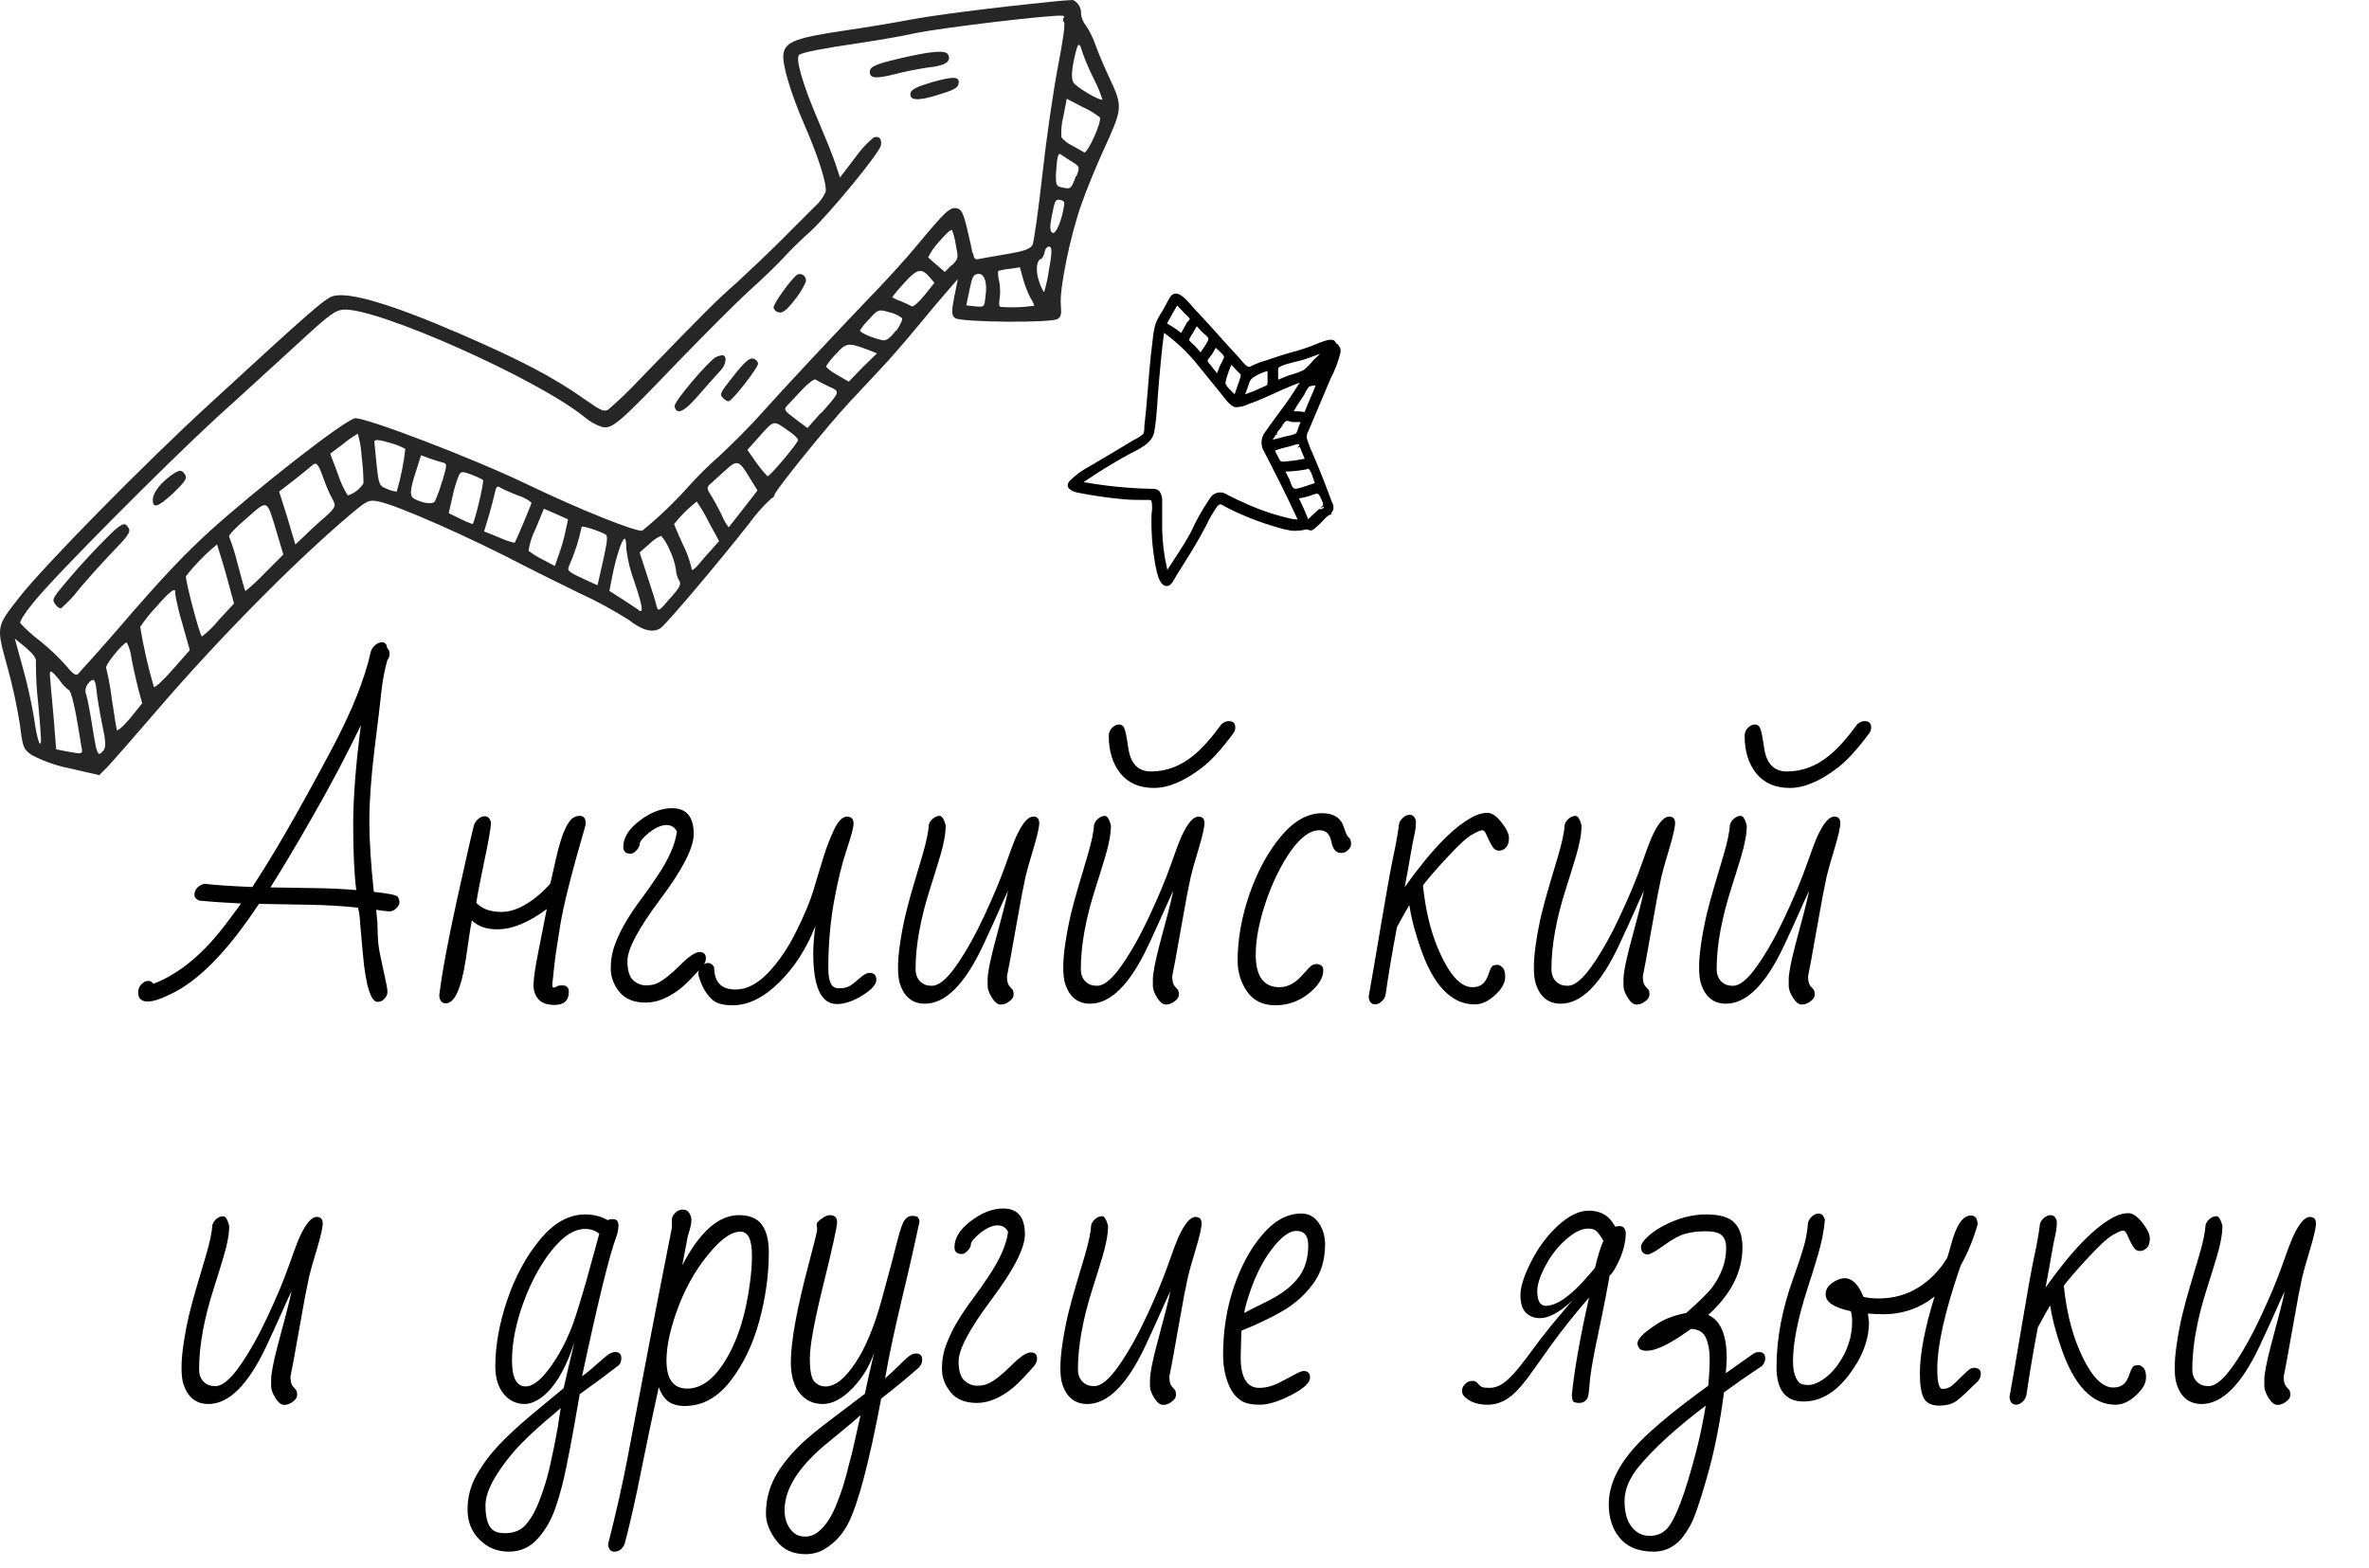 <?xml version="1.0" encoding="UTF-8"?> <svg xmlns="http://www.w3.org/2000/svg" width="355" height="235" viewBox="0 0 355 235" fill="none"><g clip-path="url(#clip0_15_580)"><path d="M200.253 51.474C200.113 51.344 200.093 51.134 199.903 51.024C199.263 50.634 197.623 51.434 197.023 51.664C195.862 52.125 194.673 52.513 193.463 52.824C192.193 53.154 190.963 53.624 189.713 54.024C188.979 54.231 188.263 54.498 187.573 54.824C187.203 55.014 187.303 55.034 186.993 54.924C186.513 54.744 185.993 53.924 185.593 53.524C184.673 52.537 183.763 51.537 182.863 50.524C181.593 49.084 180.293 47.674 178.983 46.284C178.123 45.374 176.333 42.794 175.253 44.664C174.893 45.304 174.553 45.964 174.193 46.604C173.767 47.23 173.412 47.901 173.133 48.604C172.938 49.372 172.804 50.155 172.733 50.944C172.373 53.674 172.153 56.434 171.933 59.184C171.803 60.714 171.683 62.244 171.493 63.774C171.493 64.114 171.493 64.774 171.323 65.024C170.912 65.393 170.446 65.697 169.943 65.924C167.723 67.284 165.453 68.584 163.223 69.924C162.18 70.468 161.223 71.162 160.383 71.984C159.383 73.044 160.553 73.644 161.483 73.834C163.767 74.287 166.074 74.621 168.393 74.834C169.513 74.934 170.643 74.924 171.773 74.934C172.123 74.934 172.433 74.854 172.563 75.114C172.673 75.736 172.673 76.372 172.563 76.994C172.477 79.621 172.678 82.25 173.163 84.834C173.353 85.674 173.683 87.834 174.843 87.834C175.603 87.834 176.003 86.684 176.373 86.114C177.893 83.734 179.373 81.384 180.693 78.864C181.161 77.864 181.709 76.904 182.333 75.994C182.833 75.324 182.993 75.604 183.693 75.994C186.17 77.265 188.766 78.29 191.443 79.054C192.128 79.262 192.826 79.426 193.533 79.544C194.203 79.593 194.877 79.542 195.533 79.394C195.663 79.394 195.683 79.334 195.813 79.344C196.093 79.344 196.223 79.584 196.563 79.484C196.903 79.384 197.453 78.784 197.813 78.484C198.173 78.184 199.163 76.784 199.723 77.174C199.223 76.974 199.663 76.754 199.773 76.434C199.827 76.239 199.84 76.036 199.81 75.836C199.781 75.636 199.71 75.445 199.603 75.274C199.233 74.274 198.893 73.364 198.523 72.414C197.963 70.954 197.363 69.504 196.743 68.064C196.433 67.416 196.169 66.748 195.953 66.064C195.854 65.839 195.811 65.593 195.827 65.348C195.842 65.103 195.916 64.865 196.043 64.654C197.163 61.994 198.303 59.344 199.433 56.654C200.072 55.446 200.556 54.163 200.873 52.834C200.913 52.659 200.91 52.476 200.865 52.302C200.82 52.128 200.733 51.968 200.613 51.834C200.523 51.574 200.353 51.544 200.253 51.474ZM186.913 58.254C187.143 57.614 187.203 57.014 187.743 56.604C188.416 56.152 189.16 55.814 189.943 55.604C189.943 56.164 189.943 56.724 189.943 57.284C189.943 57.844 189.843 57.734 189.353 57.964C188.447 58.393 187.519 58.774 186.573 59.104C186.703 58.814 186.803 58.524 186.913 58.234V58.254ZM184.533 54.684C184.853 55.014 185.153 55.354 185.483 55.684C186.003 56.184 186.023 56.124 185.773 56.884C185.523 57.644 185.263 58.354 185.013 59.084C184.693 58.744 183.523 57.774 183.643 57.314C183.842 56.401 184.14 55.512 184.533 54.664V54.684ZM183.423 53.474C183.423 53.784 182.883 54.614 182.763 54.934C182.643 55.254 182.503 55.584 182.383 55.934C181.983 55.444 181.563 54.934 181.183 54.454C181.083 54.304 180.953 54.204 180.963 54.054C180.973 53.904 181.513 53.264 181.653 53.054C181.843 52.744 182.013 52.434 182.193 52.124C182.493 52.474 183.383 53.114 183.423 53.474ZM179.333 48.884L180.083 49.704C180.323 49.964 181.083 50.464 181.083 50.814C181.083 51.164 180.213 52.364 179.903 52.814C179.613 52.474 179.323 52.124 179.023 51.814C178.853 51.624 178.213 51.144 178.203 50.934C178.193 50.724 178.763 49.934 178.923 49.614C179.083 49.294 179.203 49.164 179.333 48.924V48.884ZM175.083 48.094L176.393 45.784C176.803 46.194 177.203 46.614 177.603 47.044C177.753 47.204 178.313 47.664 178.293 47.854C178.179 48.008 178.048 48.149 177.903 48.274C177.778 48.474 177.664 48.681 177.563 48.894C177.373 49.244 177.183 49.594 177.003 49.894C176.331 49.375 175.626 48.901 174.893 48.474C174.936 48.35 175 48.235 175.083 48.134V48.094ZM193.753 77.804C191.366 77.294 189.04 76.534 186.813 75.534C185.813 75.104 184.813 74.614 183.873 74.134C183.67 73.987 183.439 73.884 183.194 73.834C182.949 73.783 182.696 73.785 182.452 73.84C182.207 73.895 181.978 74.001 181.778 74.152C181.578 74.303 181.413 74.494 181.293 74.714C180.184 76.336 179.22 78.053 178.413 79.844C177.363 81.774 176.113 83.564 174.933 85.414C174.458 83.417 174.197 81.376 174.153 79.324C174.153 77.894 174.153 76.464 174.153 75.044C174.177 74.526 174.026 74.015 173.723 73.594C173.313 73.194 172.623 73.264 172.103 73.254C168.839 73.161 165.587 72.826 162.373 72.254C164.543 70.794 166.793 69.384 169.083 68.134C170.553 67.344 172.633 66.544 172.963 64.744C173.393 62.384 173.423 59.904 173.643 57.514C173.863 55.124 174.083 52.424 174.443 49.894C176.343 51.272 178.048 52.9 179.513 54.734C180.643 56.124 181.763 57.534 182.913 58.914C183.423 59.524 184.303 60.914 185.163 61.034C185.859 61.023 186.543 60.852 187.163 60.534C187.963 60.254 188.743 59.954 189.513 59.604C191.253 58.814 192.983 58.014 194.773 57.344C193.823 58.824 192.853 60.344 191.773 61.724C191.043 62.724 190.293 63.724 189.603 64.724C189.266 65.145 189.071 65.661 189.044 66.2C189.017 66.738 189.16 67.271 189.453 67.724C191.163 71.064 192.903 74.434 194.453 77.864L193.753 77.804ZM194.753 66.934C195.003 67.544 195.253 68.164 195.513 68.764C194.521 68.955 193.519 69.095 192.513 69.184C191.913 69.184 191.883 69.184 191.623 68.664C191.443 68.284 191.253 67.904 191.053 67.534C191.846 67.249 192.658 67.019 193.483 66.844C193.831 66.707 194.193 66.609 194.563 66.554C194.963 66.774 194.403 66.974 194.403 67.084C194.493 67.074 194.613 67.034 194.713 66.974L194.753 66.934ZM194.623 63.934C194.493 64.254 194.403 64.814 194.153 65.004C193.79 65.162 193.406 65.266 193.013 65.314C192.243 65.504 191.483 65.714 190.713 65.914L191.233 65.104C191.335 65.166 191.432 65.236 191.523 65.314C191.043 64.964 191.613 64.564 191.873 64.204C192.133 63.844 192.493 63.124 192.793 63.084C193.093 63.044 193.443 63.254 193.703 63.254H194.903C194.773 63.534 194.683 63.764 194.583 63.994L194.623 63.934ZM197.713 74.204C197.843 74.564 198.313 75.294 198.263 75.654C198.263 75.834 197.953 76.044 197.803 76.174L198.373 75.924C198.493 76.184 198.003 76.264 197.793 76.364L197.733 76.234C197.153 76.744 196.593 77.284 196.033 77.814C195.62 76.754 195.16 75.714 194.653 74.694C195.227 74.609 195.792 74.475 196.343 74.294C196.673 74.234 197.543 73.664 197.673 74.264L197.713 74.204ZM195.893 70.274C196.383 70.044 196.833 71.924 197.023 72.404L195.693 72.844C195.323 72.954 194.233 73.384 193.893 73.204C193.553 73.024 193.363 72.144 193.233 71.884L192.633 70.684C193.714 70.654 194.791 70.537 195.853 70.334L195.893 70.274ZM195.513 61.764C194.972 61.667 194.422 61.63 193.873 61.654C194.195 61.045 194.555 60.457 194.953 59.894L195.443 59.174C195.626 58.747 195.861 58.344 196.143 57.974C196.451 57.817 196.8 57.758 197.143 57.804C196.593 59.204 195.983 60.474 195.473 61.824L195.513 61.764ZM196.803 54.004C196.369 54.534 195.887 55.023 195.363 55.464C194.666 55.792 193.939 56.053 193.193 56.244C192.633 56.454 192.083 56.674 191.533 56.914C191.533 56.364 191.533 55.814 191.533 55.274C191.533 54.734 194.373 54.184 194.973 54.014C195.973 53.734 196.883 53.354 197.833 53.014L196.803 54.004Z" fill="black"></path><path d="M165.39 22.44C168.19 16.33 168.26 16 166.39 11.97C165.51 10.15 164.54 7.8 164.17 6.77C163.817 5.738 163.337 4.753 162.74 3.84C162.319 3.347 162.06 2.736 162 2.09C162.029 1.661 161.93 1.232 161.714 0.86C161.499 0.488 161.177 0.188 160.79 0C160.52 0 158.92 0.1 157.19 0.3C148.32 1.19 139.83 2.3 136.28 2.97C134.08 3.39 129.86 4.1 126.89 4.53C119.37 5.64 117.75 6.21 117.41 7.99C117.13 9.4 118.41 13.81 120.55 18.72C122.69 23.63 123.96 27.72 123.72 28.77C123.333 29.624 122.767 30.385 122.06 31C121.21 31.83 118.96 34.09 117.06 36C115.16 37.91 112.13 40.77 110.4 42.36C107.4 45 105.88 46.5 95.91 56.8C94.397 58.421 92.798 59.96 91.12 61.41C90.48 61.74 90.06 61.54 87.75 59.94C83.12 56.65 78.34 54.11 69.01 50.06C58.72 45.6 52.28 43.69 49.91 44.38C48.73 44.73 46.78 46.38 31.18 60.75C21.53 69.61 6.57 84.82 2.83 89.6C-0.6 94 -0.58 93.86 1.12 100C1.91 102.866 2.538 105.774 3 108.71C3.42 112.07 3.5 112.27 4.78 113.18C6.59 114.114 8.522 114.787 10.52 115.18L14.87 116.18L16.05 115C16.68 114.35 20.05 110.51 23.57 106.42C32.73 95.73 44.57 83.76 52.7 76.95C55.08 74.95 55.3 74.88 56.78 75.17C59.63 75.76 70.65 80.63 78.78 84.91C80.15 85.6 83.78 87.42 86.85 88.91C89.395 90.074 91.857 91.411 94.22 92.91C96.33 94.55 97.87 94.91 99.03 94.11C99.97 93.41 107.72 84.26 112.38 78.31C113.339 76.969 114.442 75.739 115.67 74.64C115.82 74.64 116.01 74.44 116.07 74.15C116.21 73.44 124.07 63.73 127.32 60.25C128.59 58.88 130.72 56.6 132 55.25C133.28 53.9 135.78 51.02 137.5 48.93C139.22 46.84 141.31 44.36 142.1 43.47L143.53 41.83L143 44.49C142.57 46.71 142.58 47.25 143.12 47.67C143.88 48.31 157.55 48.43 158.48 47.81C159.01 47.45 159.08 47.12 158.97 45.71C158.73 43.39 160.38 35.29 162.07 30.57C162.79 28.48 164.31 24.81 165.39 22.44ZM161.3 7.44C161.63 6.35 161.8 6.44 162.24 7.97C162.75 9.346 163.338 10.691 164 12C164.484 12.94 164.885 13.921 165.2 14.93C164.81 15.16 161.15 12.99 160.82 12.31C160.49 11.63 160.59 10.12 161.3 7.45V7.44ZM5.1 107.62C4.673 105.071 4.109 102.548 3.41 100.06L2.22 95.71L3.88 97.07C5.03 98.07 5.49 98.69 5.38 99.25C5.371 101.305 5.485 103.359 5.72 105.4C6 108.34 6.18 110.95 6.14 111.17C6 112.1 5.53 110.71 5.1 107.62ZM10.42 112.7L8.42 112.31L8 107.1C7.74 104.28 7.49 101.62 7.48 101.23C7.4 100.29 7.75 100.47 8.98 102.02C9.345 102.568 9.801 103.048 10.33 103.44C10.66 103.5 11.33 106.44 11.84 109.7C12.02 110.77 12.2 112 12.28 112.36C12.36 113 12.16 113 10.42 112.7ZM15.42 112.56C14.66 113.49 14.5 113.11 13.85 108.95C13.54 106.95 13.14 104.88 12.96 104.23C12.829 103.945 12.781 103.628 12.822 103.317C12.863 103.006 12.99 102.712 13.19 102.47C14 101.47 14.32 101.77 14.47 103.56C14.56 104.5 14.94 106.73 15.31 108.56C15.89 111.26 15.9 112 15.45 112.56H15.42ZM19.49 107.66C18.44 108.91 17.56 109.66 17.49 109.39C17.42 109.12 17.11 107.01 16.75 104.71C16.564 103.164 16.284 101.631 15.91 100.12C15.69 99.69 18.51 96.24 19 96.3C19.375 97.027 19.612 97.817 19.7 98.63C19.92 99.9 20.4 101.96 20.7 103.18L21.31 105.41L19.49 107.66ZM25.87 100.36C24.44 102 23.18 103.14 23.06 102.96C22.19 100.006 21.505 97 21.01 93.96C21.715 92.909 22.508 91.918 23.38 91C25.47 88.56 26.45 87.86 26.24 88.94C26.498 90.441 26.852 91.924 27.3 93.38L28.44 97.44L25.87 100.36ZM32.78 92.93C32.042 93.851 31.196 94.681 30.26 95.4C29.96 95.34 27.74 86.98 27.87 86.35C29.247 84.606 30.806 83.014 32.52 81.6C32.52 81.6 33.17 83.6 33.86 86.02L35.07 90.45L32.78 92.93ZM39.69 85.88C38.777 86.842 37.805 87.748 36.78 88.59C36.71 88.59 36.21 86.78 35.63 84.59C35.289 83.173 34.855 81.78 34.33 80.42C34.2 80.27 35.33 79.04 36.94 77.69C40.18 74.86 39.94 74.69 41.46 79.76L42.46 83.11L39.69 85.88ZM48.39 77.76C47.7 78.36 46.48 79.47 45.72 80.24L44.26 81.61L43.07 77.61L41.83 73.68L44 72C45.18 71.08 46.36 70.12 46.64 69.86C47.4 69.16 47.64 69.41 48.38 71.43C48.741 72.507 49.179 73.556 49.69 74.57C50.44 75.89 50.38 76 48.42 77.76H48.39ZM52.11 74.25C51.487 73.261 50.996 72.196 50.65 71.08L49.48 68L51.48 66.5C52.147 65.941 52.859 65.439 53.61 65C53.945 66.139 54.143 67.314 54.2 68.5C54.372 69.806 54.462 71.122 54.47 72.44C53.933 73.301 53.107 73.943 52.14 74.25H52.11ZM59.42 73.68C58.929 73.622 58.449 73.487 58 73.28C56.82 72.82 56.77 72.66 56.45 69.79C56.27 68.1 56.12 66.53 56.1 66.22C56.08 65.91 56.46 65.79 58.35 66.35C59.181 66.562 59.984 66.874 60.74 67.28C60.496 69.447 60.064 71.588 59.45 73.68H59.42ZM66.28 72.05C65.985 73.093 65.621 74.115 65.19 75.11C64.89 75.63 63.5 75.47 62.19 74.82C61.32 74.38 61.35 73.62 62.49 70.15L63.09 68.23L64.38 68.71C65.036 68.951 65.703 69.158 66.38 69.33C67 69.45 67 69.68 66.31 72.05H66.28ZM70.79 78.54C70.175 78.329 69.576 78.072 69 77.77L67.24 76.92L67.77 74.6C67.988 73.509 68.299 72.438 68.7 71.4C69.04 70.62 69.2 70.61 70.6 71.11C71.208 71.339 71.799 71.61 72.37 71.92C72.61 72.12 71.14 78.26 70.82 78.54H70.79ZM77.09 81.35C76.295 81.172 75.524 80.904 74.79 80.55L72.54 79.65L73.27 77.26C73.64 75.94 74.06 74.37 74.18 73.78C74.32 73.03 74.52 72.78 74.86 73.02C75.2 73.26 76.31 73.73 77.52 74.23C78.301 74.445 79.027 74.823 79.65 75.34C79.62 75.64 77.26 81.22 77.12 81.35H77.09ZM84.74 79.64C84.481 80.827 84.147 81.996 83.74 83.14L83.14 84.83L81.26 83.83C80.531 83.475 79.841 83.046 79.2 82.55C79.374 81.399 79.736 80.284 80.27 79.25L81.5 76.25L83.31 77.03L85.12 77.84L84.74 79.64ZM90.38 84L89.54 87.72L88.54 87.27C85.05 85.67 84.94 85.61 85.29 84.79C86.112 82.93 86.739 80.99 87.16 79C87.03 78.7 89.28 79.37 90.69 80.07C91.11 80.26 91.05 81 90.38 84ZM95.7 91.42C95.47 91.23 94.37 90.55 93.32 89.84L91.32 88.57L91.76 86.31C92.3 83.53 93.24 80.67 93.61 80.75C93.76 80.75 93.87 81.41 93.84 82.17C94.038 83.881 94.448 85.56 95.06 87.17C96.29 90.85 96.48 92 95.7 91.46V91.42ZM100.39 89.68C98.74 91.68 98.62 91.68 98.39 90.84C98.3 90.32 97.65 88.31 97 86.34L95.85 82.8L97.33 81.51C97.829 81.004 98.419 80.596 99.07 80.31C99.586 80.903 99.999 81.579 100.29 82.31C100.784 83.278 101.121 84.317 101.29 85.39C101.321 85.968 101.489 86.53 101.78 87.03C102.11 87.59 101.91 88 100.39 89.72V89.68ZM105.64 83.47C104.17 85.3 103.58 85.76 103.64 85.19C103.345 83.928 102.898 82.705 102.31 81.55C101.58 79.98 101 78.55 101.01 78.55C102.006 77.297 103.144 76.163 104.4 75.17C105.064 76.125 105.655 77.127 106.17 78.17L107.76 81.1L105.64 83.47ZM111.39 76.24C110.22 77.74 109.24 79.01 109.19 79.04C108.747 78.443 108.384 77.791 108.11 77.1C107.56 75.99 106.82 74.65 106.46 74.1C105.9 73.22 105.91 72.99 106.46 72.52L108.67 70.52C110.5 68.84 110.75 68.93 112.43 71.76L113.51 73.51L111.39 76.24ZM115 71.37C114.407 70.743 113.859 70.075 113.36 69.37L112 67.43L113.52 65.73C116.09 62.84 115.77 62.89 118.37 64.73C119.09 65.22 119.63 65.79 119.59 65.97C119.49 66.5 115.28 71.53 115 71.37ZM123 61.89L121 64.15L119.19 62.8C117.48 61.5 117.39 61.37 118.02 60.72C118.36 60.37 119.37 59.29 120.25 58.35C121.13 57.41 122.03 56.73 122.25 56.9C122.47 57.07 123.33 57.5 124.14 57.9C125.93 58.71 126 58.6 123.08 61.89H123ZM129.26 55.06L127.19 57.2L125.45 56.2C124.52 55.67 123.75 55.06 123.79 54.88C124.235 54.203 124.747 53.573 125.32 53C126.83 51.34 127.18 51.33 130.05 52.42L131.41 52.96L129.26 55.06ZM134.21 49.6C133.38 50.67 132.8 51.1 132.28 51C130.83 50.72 128.81 49.82 128.87 49.53C129.263 48.895 129.737 48.313 130.28 47.8C131.57 46.36 131.65 46.33 133.28 46.8C133.958 46.949 134.596 47.242 135.15 47.66C135.32 47.84 134.92 48.72 134.29 49.6H134.21ZM138.51 44.28C137.69 45.28 136.86 46.04 136.62 45.91C136.083 45.616 135.529 45.355 134.96 45.13C134.513 44.988 134.087 44.79 133.69 44.54C134.249 43.799 134.85 43.091 135.49 42.42C137.41 40.26 138.09 40.12 139.31 41.55L140.03 42.39L138.51 44.28ZM142.58 39.76L141.58 40.76L140.43 39.76C139.77 39.21 139.18 38.67 139.08 38.57C139.505 37.734 140.044 36.96 140.68 36.27C141.68 35.11 142.53 34.27 142.68 34.5C142.944 35.236 143.131 35.996 143.24 36.77C143.64 38.69 143.64 38.72 142.66 39.76H142.58ZM145.71 37.91C145.64 37.32 145.24 35.62 144.88 34.09C144.34 31.91 144.07 31.36 143.36 31.22C142.36 31.02 141.66 31.66 137.54 36.63C135.82 38.72 132.35 42.54 129.8 45.13C125.22 49.92 118 57.6 113.27 62.87C111.81 64.47 109.27 66.98 107.69 68.44C106.086 69.846 104.57 71.349 103.15 72.94C101.027 75.312 98.724 77.515 96.26 79.53C95.43 79.79 86.93 76.41 78.87 72.53C70.81 68.65 54.73 62.53 53.23 62.69C51.73 62.85 38.72 73.07 31.67 79.39C27.56 83.13 24.32 86.54 17.67 94.28C16.58 95.53 14.89 97.47 13.91 98.55C12.93 99.63 11.91 100.75 11.7 101.01C11.49 101.27 11.05 101.19 10.03 99.91C8.809 98.524 7.471 97.246 6.03 96.09C4.951 95.282 3.947 94.378 3.03 93.39C2.92 93.14 3.81 91.74 5.03 90.28C8.22 86.28 25.03 69.43 32.42 62.63C36.01 59.41 41.42 54.41 44.49 51.63C49.41 47.08 50.21 46.51 51.49 46.41C56.49 46.07 80.56 56.8 87.54 62.47C88.329 63.156 89.247 63.676 90.24 64C91.8 64.3 92.73 63.48 101.71 54.11C105.71 49.99 110.39 45.29 112.21 43.64C114.03 41.99 116.39 39.76 117.4 38.64C118.41 37.52 120.24 35.73 121.5 34.64C124.31 32 131.82 22.92 132 21.8C132.18 20.8 131.74 20.33 130.92 20.6C129.843 21.502 128.891 22.545 128.09 23.7L125.87 26.61L125.17 24.48C124.78 23.29 123.58 20.36 122.55 17.93C120.27 12.64 119.1 8.56 119.79 8.19C120.48 7.82 122.96 7.31 128.79 6.45C131.8 6 135.51 5.36 137 5C141.37 4.11 157.47 2.21 159.18 2.35C159.44 2.35 159.57 2.54 159.38 2.69C159.309 2.784 159.276 2.902 159.289 3.019C159.302 3.136 159.36 3.244 159.45 3.32C159.64 3.52 159.3 6.07 158.54 9.96C157.87 13.41 156.81 20.66 156.21 26.09C155.61 31.52 154.93 36.27 154.73 36.69C154.42 37.28 153.59 37.62 151.04 38.05L146.86 38.78C146.12 39 146 38.87 145.79 37.91H145.71ZM146.12 45.91L144.8 45.77L145.28 43.47C145.66 41.55 145.86 41.12 146.52 41.06C147.52 40.91 148 42.35 147.67 44.48C147.53 46 147.48 46.05 146.2 45.92L146.12 45.91ZM149.85 45.91C149.7 45.91 149.69 45.34 149.8 44.75C149.915 43.885 149.891 43.008 149.73 42.15C149.591 41.653 149.537 41.135 149.57 40.62C150.128 40.456 150.701 40.349 151.28 40.3L152.83 40.06L153.35 41.93C153.624 42.899 153.995 43.837 154.46 44.73C154.692 45.066 154.868 45.437 154.98 45.83C153.307 46.065 151.615 46.122 149.93 46L149.85 45.91ZM156.39 43.72C156.106 43.242 155.881 42.732 155.72 42.2C155.17 40.67 155.29 39.08 155.96 38.82C156.2 38.76 156.45 38.27 156.55 37.75C156.65 37.23 156.95 36.9 157.28 36.97C157.61 37.04 157.71 37.7 157.19 40.41C157.038 41.544 156.797 42.664 156.47 43.76L156.39 43.72ZM157.65 34.85C157.31 34.62 157.31 33.85 157.65 32.19C158.06 30.07 158.19 29.83 158.86 29.96C159.53 30.09 159.55 30.36 159.43 30.96C159.05 33.29 158.18 35.16 157.73 34.89L157.65 34.85ZM161.23 26.38C160.55 28.29 160.46 28.38 159.23 28.11C158.23 27.92 158.23 27.75 158.23 26.11C158.38 23.76 158.55 22.87 158.89 23.11C159.03 23.21 159.71 23.65 160.43 24.11C161.82 24.94 161.85 25 161.31 26.42L161.23 26.38ZM162.38 22.8C162.18 22.64 161.38 22.22 160.62 21.8C160.012 21.511 159.476 21.091 159.05 20.57C158.986 19.528 159.084 18.482 159.34 17.47L159.86 14.8L162.2 16.03C163.124 16.434 163.994 16.952 164.79 17.57C165.23 18.14 162.91 23.12 162.46 22.84L162.38 22.8Z" fill="#262626"></path><path d="M139.65 12.32C137.45 12.97 136.55 13.41 136.45 13.93C136.23 15.08 137.52 15.18 140.63 14.2C142.72 13.57 143.53 13.2 143.63 12.6C143.86 11.45 143 11.38 139.65 12.32Z" fill="#262626"></path><path d="M142.2 8.51C142.05 7.71 141.27 7.59 138.77 7.95C137.7 8.13 135.37 8.6 133.67 9.04C131.29 9.62 130.48 10.04 130.38 10.52C130.15 11.74 131.08 11.88 133.99 11.14C135.614 10.719 137.26 10.385 138.92 10.14C141.44 9.86 142.34 9.38 142.2 8.51Z" fill="#262626"></path><path d="M119.54 41.12C118.83 41.44 115.83 45.55 115.92 46.12C115.977 46.31 116.089 46.479 116.242 46.606C116.395 46.732 116.582 46.81 116.78 46.83C117.3 46.93 117.93 46.44 119.07 44.97C119.749 44.142 120.314 43.227 120.75 42.25C120.793 42.086 120.791 41.913 120.744 41.75C120.697 41.587 120.607 41.439 120.483 41.323C120.359 41.207 120.205 41.127 120.039 41.092C119.873 41.056 119.701 41.065 119.54 41.12Z" fill="#262626"></path><path d="M112.78 53.73C112.3 53.64 111.46 54.36 109.93 56.33C107.93 58.86 107.78 59.07 108.32 59.63C108.64 59.97 109.06 60.2 109.23 60.12C109.93 59.87 113.69 54.98 113.6 54.47C113.551 54.28 113.447 54.108 113.301 53.977C113.156 53.845 112.974 53.759 112.78 53.73Z" fill="#262626"></path><path d="M108.3 53.24C107.954 53.272 107.615 53.363 107.3 53.51C106.14 54.13 100.95 60.24 101.09 60.89C101.35 62.32 102.59 61.72 104.88 59.01C106.17 57.53 107.6 55.92 108.04 55.46C108.79 54.65 109 53.37 108.3 53.24Z" fill="#262626"></path><path d="M25.59 71.28C24.02 72.44 22.94 73.85 22.91 74.8C22.85 76.29 23.63 76.06 25.91 73.96C27.71 72.23 28.04 71.71 27.79 71.24C27.28 70.34 26.89 70.34 25.59 71.28Z" fill="#262626"></path><path d="M17 79.61C14.057 82.474 11.286 85.509 8.7 88.7C7.91 89.78 7.84 89.95 8.29 90.58C8.56 90.98 8.97 91.25 9.19 91.14C10.137 90.319 10.998 89.404 11.76 88.41C12.91 87.02 15.17 84.49 16.76 82.83C19.16 80.38 19.59 79.73 19.31 79.21C18.77 78.27 18.49 78.33 17 79.61Z" fill="#262626"></path><path d="M30.666 132.463C32.081 132.642 34.462 132.804 37.81 132.947C40.907 128.274 44.873 121.39 49.707 112.295C52.733 106.602 54.693 101.696 55.588 97.578C55.732 97.202 55.964 96.889 56.287 96.638C56.609 96.388 56.922 96.262 57.227 96.262C57.692 96.262 57.952 96.54 58.005 97.095C58.292 97.381 58.417 97.704 58.381 98.061C58.363 98.42 58.256 98.697 58.059 98.894C57.647 100.344 57.352 101.866 57.173 103.459C57.012 105.035 56.663 107.962 56.126 112.241C55.606 116.52 55.347 120.119 55.347 123.037C55.347 125.955 55.571 129.5 56.018 133.672C58.22 133.905 59.411 134.146 59.59 134.397C59.769 134.648 59.858 134.925 59.858 135.229C59.858 135.534 59.688 135.847 59.348 136.169C59.026 136.474 58.668 136.617 58.274 136.599C57.898 136.563 57.567 136.528 57.28 136.492C56.994 136.438 56.698 136.393 56.394 136.357V136.626C56.394 136.733 56.421 137.011 56.475 137.458C56.546 137.906 56.582 138.524 56.582 139.312C56.6 140.099 56.636 140.806 56.69 141.433C56.761 142.042 56.868 142.677 57.012 143.34C57.155 144.002 57.361 144.96 57.629 146.213C57.916 147.449 58.059 148.263 58.059 148.657C58.059 149.051 57.907 149.4 57.602 149.705C57.316 150.009 56.985 150.161 56.609 150.161C56.251 150.161 55.938 149.902 55.669 149.382C55.4 148.845 55.177 148.165 54.998 147.341C54.819 146.518 54.666 145.596 54.541 144.575C54.434 143.555 54.335 142.552 54.246 141.567C54.156 140.565 54.075 139.643 54.004 138.801C53.95 137.942 53.888 137.271 53.816 136.787L53.655 136.035C51.22 135.785 48.758 135.641 46.27 135.605C43.781 135.57 41.292 135.525 38.804 135.471C34.077 142.633 29.619 147.162 25.43 149.06C24.033 149.758 22.941 150.107 22.153 150.107C21.186 150.107 20.703 149.651 20.703 148.738C20.703 148.272 20.864 147.869 21.186 147.529C21.509 147.189 21.849 147.019 22.207 147.019C22.547 147.019 22.816 147.171 23.013 147.476L23.066 147.422C26.898 145.936 30.514 142.928 33.916 138.398C34.435 137.682 34.856 137.118 35.178 136.707C35.501 136.295 35.814 135.865 36.118 135.417C33.343 135.274 31.266 135.131 29.888 134.988C29.386 134.791 29.136 134.495 29.136 134.102C29.136 133.708 29.288 133.35 29.592 133.027C29.915 132.705 30.273 132.517 30.666 132.463ZM53.386 133.403C53.082 131.004 52.93 127.755 52.93 123.655C52.93 119.537 53.315 114.551 54.084 108.696C51.918 113.19 49.51 117.747 46.86 122.366C44.228 126.967 42.116 130.512 40.523 133C42.671 133.036 44.819 133.072 46.968 133.108C49.134 133.126 51.274 133.224 53.386 133.403ZM85.237 148.657C85.237 149.964 84.521 150.618 83.088 150.618C82.014 150.618 81.217 150.34 80.698 149.785C80.197 149.212 79.946 148.496 79.946 147.637C79.946 146.777 80.17 145.202 80.618 142.91C81.083 140.601 81.522 138.381 81.934 136.25C79.212 138.273 76.742 139.285 74.522 139.285C72.874 139.285 71.603 138.837 70.708 137.942C70.583 138.569 70.457 139.312 70.332 140.171C70.207 141.03 70.028 142.248 69.795 143.823C69.115 148.192 68.121 150.376 66.814 150.376C66.223 150.376 65.892 149.991 65.82 149.221C66.214 145.927 67.1 141.138 68.479 134.854C69.876 128.551 70.726 124.819 71.03 123.655C71.156 123.297 71.37 122.992 71.675 122.742C71.979 122.473 72.301 122.339 72.642 122.339C73.107 122.339 73.42 122.652 73.582 123.279C73.546 124.138 73.215 126.045 72.588 128.999C71.961 131.953 71.558 134.057 71.379 135.31C72.221 136.223 73.483 136.68 75.166 136.68C76.867 136.68 78.72 135.838 80.725 134.155C81.352 133.618 81.934 133.036 82.471 132.41C82.757 131.174 83.035 129.957 83.303 128.757C83.572 127.54 83.867 126.457 84.189 125.508C84.512 124.541 84.879 123.762 85.29 123.171C85.72 122.581 86.239 122.285 86.848 122.285C87.457 122.285 87.761 122.634 87.761 123.333V123.601C85.72 130.601 84.449 135.632 83.948 138.694C83.447 141.755 83.142 143.85 83.035 144.978C82.927 146.106 82.856 146.786 82.82 147.019C82.784 147.234 82.766 147.458 82.766 147.69C82.766 147.905 82.838 148.013 82.981 148.013C83.142 148.013 83.285 147.959 83.411 147.852C83.554 147.744 83.849 147.69 84.297 147.69C84.924 147.69 85.237 148.013 85.237 148.657ZM100.706 121.13C102.872 121.13 103.955 122.419 103.955 124.998C103.955 127.056 102.299 130.297 98.987 134.719C95.675 139.141 94.019 142.248 94.019 144.038C94.019 145.417 94.305 146.375 94.878 146.912C95.469 147.431 96.113 147.69 96.811 147.69C97.51 147.69 98.101 147.565 98.584 147.314C99.479 146.867 100.58 145.99 101.887 144.683C103.212 143.358 104.188 142.695 104.814 142.695C105.459 142.695 105.781 143 105.781 143.608C105.781 144.002 105.638 144.369 105.352 144.709C103.973 146.285 102.917 147.377 102.183 147.986C100.321 149.508 98.512 150.269 96.758 150.269C95.021 150.269 93.714 149.74 92.837 148.684C91.96 147.61 91.521 146.428 91.521 145.139C91.521 143.85 91.745 142.624 92.192 141.46C92.64 140.278 93.204 139.124 93.884 137.996C94.582 136.85 95.343 135.731 96.167 134.639C96.991 133.529 97.769 132.419 98.503 131.309C100.222 128.748 101.198 126.528 101.431 124.648C101.126 123.986 100.598 123.655 99.846 123.655C99.112 123.655 98.244 124.04 97.241 124.81C96.364 125.544 95.907 126.09 95.872 126.448C95.854 126.806 95.684 127.146 95.361 127.468C95.039 127.791 94.753 127.952 94.502 127.952C93.768 127.952 93.401 127.611 93.401 126.931C93.401 125.553 94.216 124.246 95.845 123.01C97.492 121.757 99.112 121.13 100.706 121.13ZM107.017 144.951C107.017 147.189 108.082 148.308 110.212 148.308C111.86 148.308 113.48 147.485 115.073 145.837C116.667 144.172 118.081 142.096 119.316 139.607C120.552 137.118 121.411 135.059 121.895 133.43C122.378 131.783 122.861 130.181 123.345 128.623C123.828 127.065 124.374 125.642 124.983 124.353C125.61 123.046 126.254 122.393 126.917 122.393C127.579 122.393 127.91 122.742 127.91 123.44C127.91 123.995 127.561 125.311 126.863 127.388C126.165 129.447 125.529 132.061 124.956 135.229C124.401 138.381 124.124 141.657 124.124 145.059C124.124 146.867 124.491 147.869 125.225 148.066C125.404 148.102 125.618 148.12 125.869 148.12C126.138 148.12 126.388 148.093 126.621 148.04C126.872 147.986 127.113 147.896 127.346 147.771C127.579 147.628 127.839 147.44 128.125 147.207C128.411 146.956 128.761 146.661 129.172 146.321C129.602 145.981 129.978 145.811 130.3 145.811C130.981 145.811 131.321 146.16 131.321 146.858C131.321 147.556 130.623 148.335 129.226 149.194C127.847 150.054 126.576 150.483 125.413 150.483C123.049 150.483 121.868 147.941 121.868 142.856C121.868 141.675 121.975 140.314 122.19 138.774C120.865 142.176 119.039 145.014 116.711 147.288C114.402 149.543 112.101 150.671 109.81 150.671C108.467 150.671 107.491 150.43 106.882 149.946C105.933 149.159 105.226 148.004 104.761 146.482C104.689 146.303 104.653 146.07 104.653 145.784C104.653 145.479 104.806 145.166 105.11 144.844C105.396 144.504 105.728 144.333 106.104 144.333C106.462 144.333 106.766 144.539 107.017 144.951ZM154.819 122.393C155.428 122.393 155.732 122.715 155.732 123.359C155.732 123.986 155.437 125.284 154.846 127.253C154.255 129.205 153.87 130.566 153.691 131.335C153.53 132.087 153.333 133.054 153.101 134.236C152.886 135.4 152.671 136.59 152.456 137.808C152.241 139.025 152.008 140.323 151.758 141.702C151.525 143.08 151.239 144.62 150.898 146.321C150.898 146.983 151.006 147.458 151.221 147.744C151.453 148.013 151.624 148.21 151.731 148.335C151.838 148.46 151.892 148.711 151.892 149.087C151.892 149.445 151.677 149.776 151.248 150.081C150.836 150.403 150.406 150.564 149.958 150.564C149.511 150.564 149.072 150.224 148.643 149.543C148.213 148.845 147.998 148.254 147.998 147.771V146.831C147.998 145.918 148.311 144.253 148.938 141.836C149.583 139.401 150.048 137.646 150.334 136.572C150.621 135.48 150.863 134.46 151.06 133.511C150.612 134.424 150.129 135.48 149.609 136.68C149.09 137.861 148.32 139.544 147.3 141.729C144.578 147.529 141.678 150.43 138.599 150.43C136.737 150.43 135.483 149.418 134.839 147.395C134.66 146.804 134.57 145.999 134.57 144.978C134.57 143.94 134.678 142.713 134.893 141.299C135.107 139.867 135.376 138.461 135.698 137.083C136.038 135.686 136.405 134.325 136.799 133C137.193 131.676 137.677 130.046 138.25 128.113C138.822 126.161 139.136 124.657 139.189 123.601C139.297 123.243 139.503 122.939 139.807 122.688C140.129 122.419 140.461 122.285 140.801 122.285C141.159 122.285 141.463 122.76 141.714 123.708C141.714 124.944 141.436 126.484 140.881 128.328C140.326 130.172 139.852 131.702 139.458 132.92C137.954 137.575 137.202 141.675 137.202 145.22C137.202 146.312 137.632 147.082 138.491 147.529C138.796 147.673 139.189 147.744 139.673 147.744C140.693 147.744 141.92 146.715 143.352 144.656C144.784 142.597 146.172 140.117 147.515 137.217C148.875 134.299 149.923 131.792 150.657 129.697C151.391 127.603 151.937 126.152 152.295 125.347C153.208 123.377 154.049 122.393 154.819 122.393ZM184.146 108.079C184.79 108.079 185.112 108.401 185.112 109.045C185.112 109.296 185.041 109.547 184.897 109.797C183.125 112.214 181.541 113.96 180.144 115.034C177.494 117.075 175.086 118.096 172.92 118.096C170.754 118.096 169.08 117.371 167.898 115.92C166.734 114.452 166.152 112.572 166.152 110.281C166.152 109.815 166.313 109.421 166.636 109.099C166.958 108.759 167.307 108.589 167.683 108.589C168.059 108.589 168.328 108.777 168.489 109.153C168.65 109.511 168.847 110.496 169.08 112.107C169.42 114.452 170.557 115.625 172.49 115.625C174.818 115.625 176.966 114.801 178.936 113.154C180.171 112.134 181.541 110.594 183.044 108.535C183.403 108.231 183.77 108.079 184.146 108.079ZM179.58 122.393C180.189 122.393 180.493 122.715 180.493 123.359C180.493 123.986 180.198 125.284 179.607 127.253C179.016 129.205 178.631 130.566 178.452 131.335C178.291 132.087 178.094 133.054 177.861 134.236C177.646 135.4 177.432 136.59 177.217 137.808C177.002 139.025 176.769 140.323 176.519 141.702C176.286 143.08 175.999 144.62 175.659 146.321C175.659 146.983 175.767 147.458 175.981 147.744C176.214 148.013 176.384 148.21 176.492 148.335C176.599 148.46 176.653 148.711 176.653 149.087C176.653 149.445 176.438 149.776 176.008 150.081C175.597 150.403 175.167 150.564 174.719 150.564C174.272 150.564 173.833 150.224 173.403 149.543C172.974 148.845 172.759 148.254 172.759 147.771V146.831C172.759 145.918 173.072 144.253 173.699 141.836C174.343 139.401 174.809 137.646 175.095 136.572C175.382 135.48 175.623 134.46 175.82 133.511C175.373 134.424 174.889 135.48 174.37 136.68C173.851 137.861 173.081 139.544 172.061 141.729C169.339 147.529 166.439 150.43 163.359 150.43C161.497 150.43 160.244 149.418 159.6 147.395C159.421 146.804 159.331 145.999 159.331 144.978C159.331 143.94 159.438 142.713 159.653 141.299C159.868 139.867 160.137 138.461 160.459 137.083C160.799 135.686 161.166 134.325 161.56 133C161.954 131.676 162.437 130.046 163.01 128.113C163.583 126.161 163.896 124.657 163.95 123.601C164.058 123.243 164.264 122.939 164.568 122.688C164.89 122.419 165.221 122.285 165.562 122.285C165.92 122.285 166.224 122.76 166.475 123.708C166.475 124.944 166.197 126.484 165.642 128.328C165.087 130.172 164.613 131.702 164.219 132.92C162.715 137.575 161.963 141.675 161.963 145.22C161.963 146.312 162.393 147.082 163.252 147.529C163.556 147.673 163.95 147.744 164.434 147.744C165.454 147.744 166.681 146.715 168.113 144.656C169.545 142.597 170.933 140.117 172.275 137.217C173.636 134.299 174.683 131.792 175.417 129.697C176.152 127.603 176.698 126.152 177.056 125.347C177.969 123.377 178.81 122.393 179.58 122.393ZM188.174 143.071C188.174 146.33 189.364 147.959 191.746 147.959C192.927 147.959 194.037 147.386 195.076 146.24C195.47 145.793 195.837 145.39 196.177 145.032C196.517 144.674 196.866 144.495 197.224 144.495C197.94 144.495 198.298 144.808 198.298 145.435C198.298 146.58 197.564 147.744 196.096 148.926C194.628 150.09 192.963 150.671 191.101 150.671C189.257 150.671 187.852 149.991 186.885 148.63C185.936 147.252 185.461 145.703 185.461 143.984C185.461 140.78 186.052 137.458 187.234 134.021C188.433 130.583 190 127.701 191.934 125.374C193.885 123.046 195.944 121.882 198.11 121.882C199.686 121.882 200.724 122.446 201.226 123.574C201.351 123.879 201.494 124.272 201.655 124.756C201.834 125.221 202.031 125.517 202.246 125.642C202.389 125.875 202.461 126.161 202.461 126.501C202.461 126.824 202.309 127.128 202.004 127.415C201.7 127.701 201.36 127.844 200.984 127.844C200.214 127.844 199.722 127.28 199.507 126.152C199.292 125.007 198.692 124.434 197.708 124.434C196.329 124.434 194.897 125.481 193.411 127.576C191.943 129.67 190.698 132.213 189.678 135.203C188.675 138.193 188.174 140.815 188.174 143.071ZM211.27 122.124C211.717 122.124 212.021 122.428 212.183 123.037C212.183 123.789 212.111 124.46 211.968 125.051C211.825 125.642 211.628 126.654 211.377 128.086C211.144 129.5 210.849 131.13 210.491 132.974C214.537 127.28 218.019 123.726 220.938 122.312C221.6 121.99 222.253 121.829 222.898 121.829C223.56 121.829 224.259 122.303 224.993 123.252C225.745 124.183 226.121 124.971 226.121 125.615C226.121 126.26 225.968 126.734 225.664 127.039C225.36 127.343 225.02 127.495 224.644 127.495C224.268 127.495 223.963 127.334 223.73 127.012C223.516 126.689 223.319 126.34 223.14 125.964C222.979 125.588 222.817 125.239 222.656 124.917C222.513 124.595 222.325 124.434 222.092 124.434C221.86 124.434 221.349 124.657 220.562 125.105C219.774 125.553 218.547 126.681 216.882 128.489C215.217 130.279 214 131.685 213.23 132.705C213.606 136.286 214.331 139.374 215.405 141.97C216.479 144.566 217.607 146.33 218.789 147.261C219.398 147.726 220.015 147.959 220.642 147.959C221.287 147.959 221.797 147.798 222.173 147.476C222.549 147.153 222.853 146.634 223.086 145.918C223.337 145.184 223.56 144.781 223.757 144.709C223.972 144.638 224.187 144.602 224.402 144.602C224.617 144.602 224.858 144.727 225.127 144.978C225.413 145.229 225.557 145.712 225.557 146.428C225.557 147.126 225.252 147.825 224.644 148.523C223.444 149.866 222.227 150.537 220.991 150.537C217.464 150.537 214.725 147.637 212.773 141.836C211.968 139.473 211.44 137.414 211.189 135.659C210.831 136.25 210.437 136.939 210.007 137.727L209.336 138.962C208.602 142.865 208.038 146.213 207.644 149.006C207.572 149.454 207.367 149.821 207.026 150.107C206.704 150.394 206.4 150.537 206.113 150.537C205.505 150.537 205.164 150.152 205.093 149.382C205.54 146.912 206.176 143.215 207 138.291C207.823 133.368 208.432 130.002 208.826 128.193C209.22 126.367 209.497 124.783 209.658 123.44C209.766 123.082 209.972 122.778 210.276 122.527C210.598 122.258 210.929 122.124 211.27 122.124ZM250.103 122.393C250.711 122.393 251.016 122.715 251.016 123.359C251.016 123.986 250.72 125.284 250.129 127.253C249.539 129.205 249.154 130.566 248.975 131.335C248.813 132.087 248.617 133.054 248.384 134.236C248.169 135.4 247.954 136.59 247.739 137.808C247.524 139.025 247.292 140.323 247.041 141.702C246.808 143.08 246.522 144.62 246.182 146.321C246.182 146.983 246.289 147.458 246.504 147.744C246.737 148.013 246.907 148.21 247.014 148.335C247.122 148.46 247.175 148.711 247.175 149.087C247.175 149.445 246.96 149.776 246.531 150.081C246.119 150.403 245.689 150.564 245.242 150.564C244.794 150.564 244.355 150.224 243.926 149.543C243.496 148.845 243.281 148.254 243.281 147.771V146.831C243.281 145.918 243.595 144.253 244.221 141.836C244.866 139.401 245.331 137.646 245.618 136.572C245.904 135.48 246.146 134.46 246.343 133.511C245.895 134.424 245.412 135.48 244.893 136.68C244.373 137.861 243.604 139.544 242.583 141.729C239.862 147.529 236.961 150.43 233.882 150.43C232.02 150.43 230.767 149.418 230.122 147.395C229.943 146.804 229.854 145.999 229.854 144.978C229.854 143.94 229.961 142.713 230.176 141.299C230.391 139.867 230.659 138.461 230.981 137.083C231.322 135.686 231.689 134.325 232.083 133C232.476 131.676 232.96 130.046 233.533 128.113C234.106 126.161 234.419 124.657 234.473 123.601C234.58 123.243 234.786 122.939 235.09 122.688C235.413 122.419 235.744 122.285 236.084 122.285C236.442 122.285 236.746 122.76 236.997 123.708C236.997 124.944 236.72 126.484 236.165 128.328C235.61 130.172 235.135 131.702 234.741 132.92C233.237 137.575 232.485 141.675 232.485 145.22C232.485 146.312 232.915 147.082 233.774 147.529C234.079 147.673 234.473 147.744 234.956 147.744C235.977 147.744 237.203 146.715 238.635 144.656C240.068 142.597 241.455 140.117 242.798 137.217C244.159 134.299 245.206 131.792 245.94 129.697C246.674 127.603 247.22 126.152 247.578 125.347C248.491 123.377 249.333 122.393 250.103 122.393ZM279.429 108.079C280.073 108.079 280.396 108.401 280.396 109.045C280.396 109.296 280.324 109.547 280.181 109.797C278.408 112.214 276.824 113.96 275.427 115.034C272.778 117.075 270.369 118.096 268.203 118.096C266.037 118.096 264.363 117.371 263.181 115.92C262.017 114.452 261.436 112.572 261.436 110.281C261.436 109.815 261.597 109.421 261.919 109.099C262.241 108.759 262.59 108.589 262.966 108.589C263.342 108.589 263.611 108.777 263.772 109.153C263.933 109.511 264.13 110.496 264.363 112.107C264.703 114.452 265.84 115.625 267.773 115.625C270.101 115.625 272.249 114.801 274.219 113.154C275.454 112.134 276.824 110.594 278.328 108.535C278.686 108.231 279.053 108.079 279.429 108.079ZM274.863 122.393C275.472 122.393 275.776 122.715 275.776 123.359C275.776 123.986 275.481 125.284 274.89 127.253C274.299 129.205 273.914 130.566 273.735 131.335C273.574 132.087 273.377 133.054 273.145 134.236C272.93 135.4 272.715 136.59 272.5 137.808C272.285 139.025 272.052 140.323 271.802 141.702C271.569 143.08 271.283 144.62 270.942 146.321C270.942 146.983 271.05 147.458 271.265 147.744C271.497 148.013 271.667 148.21 271.775 148.335C271.882 148.46 271.936 148.711 271.936 149.087C271.936 149.445 271.721 149.776 271.292 150.081C270.88 150.403 270.45 150.564 270.002 150.564C269.555 150.564 269.116 150.224 268.687 149.543C268.257 148.845 268.042 148.254 268.042 147.771V146.831C268.042 145.918 268.355 144.253 268.982 141.836C269.626 139.401 270.092 137.646 270.378 136.572C270.665 135.48 270.907 134.46 271.104 133.511C270.656 134.424 270.173 135.48 269.653 136.68C269.134 137.861 268.364 139.544 267.344 141.729C264.622 147.529 261.722 150.43 258.643 150.43C256.781 150.43 255.527 149.418 254.883 147.395C254.704 146.804 254.614 145.999 254.614 144.978C254.614 143.94 254.722 142.713 254.937 141.299C255.151 139.867 255.42 138.461 255.742 137.083C256.082 135.686 256.449 134.325 256.843 133C257.237 131.676 257.721 130.046 258.293 128.113C258.866 126.161 259.18 124.657 259.233 123.601C259.341 123.243 259.547 122.939 259.851 122.688C260.173 122.419 260.505 122.285 260.845 122.285C261.203 122.285 261.507 122.76 261.758 123.708C261.758 124.944 261.48 126.484 260.925 128.328C260.37 130.172 259.896 131.702 259.502 132.92C257.998 137.575 257.246 141.675 257.246 145.22C257.246 146.312 257.676 147.082 258.535 147.529C258.84 147.673 259.233 147.744 259.717 147.744C260.737 147.744 261.964 146.715 263.396 144.656C264.828 142.597 266.216 140.117 267.559 137.217C268.919 134.299 269.967 131.792 270.701 129.697C271.435 127.603 271.981 126.152 272.339 125.347C273.252 123.377 274.093 122.393 274.863 122.393ZM47.451 182.393C48.06 182.393 48.364 182.715 48.364 183.359C48.364 183.986 48.069 185.284 47.478 187.253C46.887 189.205 46.502 190.566 46.323 191.335C46.162 192.087 45.965 193.054 45.732 194.236C45.518 195.4 45.303 196.59 45.088 197.808C44.873 199.025 44.64 200.323 44.39 201.702C44.157 203.08 43.87 204.62 43.53 206.321C43.53 206.983 43.638 207.458 43.852 207.744C44.085 208.013 44.255 208.21 44.363 208.335C44.47 208.46 44.524 208.711 44.524 209.087C44.524 209.445 44.309 209.776 43.879 210.081C43.468 210.403 43.038 210.564 42.59 210.564C42.143 210.564 41.704 210.224 41.274 209.543C40.845 208.845 40.63 208.254 40.63 207.771V206.831C40.63 205.918 40.943 204.253 41.57 201.836C42.214 199.401 42.68 197.646 42.966 196.572C43.253 195.48 43.495 194.46 43.691 193.511C43.244 194.424 42.76 195.48 42.241 196.68C41.722 197.861 40.952 199.544 39.932 201.729C37.21 207.529 34.31 210.43 31.23 210.43C29.369 210.43 28.115 209.418 27.471 207.395C27.292 206.804 27.202 205.999 27.202 204.978C27.202 203.94 27.31 202.713 27.524 201.299C27.739 199.867 28.008 198.461 28.33 197.083C28.67 195.686 29.037 194.325 29.431 193C29.825 191.676 30.308 190.046 30.881 188.113C31.454 186.161 31.768 184.657 31.821 183.601C31.929 183.243 32.135 182.939 32.439 182.688C32.761 182.419 33.092 182.285 33.433 182.285C33.791 182.285 34.095 182.76 34.346 183.708C34.346 184.944 34.068 186.484 33.513 188.328C32.958 190.172 32.484 191.702 32.09 192.92C30.586 197.575 29.834 201.675 29.834 205.22C29.834 206.312 30.264 207.082 31.123 207.529C31.427 207.673 31.821 207.744 32.305 207.744C33.325 207.744 34.552 206.715 35.984 204.656C37.416 202.597 38.804 200.117 40.147 197.217C41.507 194.299 42.554 191.792 43.289 189.697C44.023 187.603 44.569 186.152 44.927 185.347C45.84 183.377 46.681 182.393 47.451 182.393ZM92.165 202.642C92.792 202.642 93.106 202.946 93.106 203.555C93.106 204.056 92.962 204.423 92.676 204.656C90.653 206.213 88.719 207.646 86.875 208.953C86.571 210.671 86.266 212.399 85.962 214.136C85.658 215.872 85.29 217.788 84.861 219.883C84.449 221.978 83.93 223.947 83.303 225.791C82.695 227.653 81.799 229.246 80.618 230.571C79.454 231.896 77.995 232.559 76.24 232.559C74.504 232.559 73.044 231.959 71.863 230.759C70.663 229.578 70.064 228.074 70.064 226.248C70.064 224.421 70.493 222.738 71.353 221.199C72.194 219.659 73.295 218.155 74.656 216.687C76.034 215.237 77.574 213.796 79.275 212.363C80.994 210.949 82.721 209.517 84.458 208.066C84.637 207.261 84.861 206.294 85.129 205.166C85.398 204.038 85.711 202.713 86.069 201.191C84.637 205.578 82.829 208.442 80.644 209.785C79.928 210.215 79.257 210.43 78.63 210.43C77.359 210.43 76.303 209.919 75.461 208.899C74.638 207.878 74.226 206.518 74.226 204.817C74.226 201.684 74.817 198.372 75.999 194.88C77.18 191.371 78.809 188.354 80.886 185.83C82.963 183.288 85.237 182.017 87.707 182.017C88.961 182.017 90.08 182.303 91.064 182.876C91.279 182.769 91.521 182.715 91.79 182.715C92.38 182.715 92.676 183.019 92.676 183.628C92.676 184.219 92.568 184.801 92.353 185.374C91.333 188.077 89.623 195.042 87.224 206.267C87.887 205.802 88.549 205.264 89.211 204.656C89.892 204.047 90.456 203.564 90.903 203.206C91.369 202.83 91.79 202.642 92.165 202.642ZM78.415 195.283C77.288 198.416 76.724 201.29 76.724 203.904C76.724 206.5 77.404 207.798 78.765 207.798C79.91 207.798 81.235 206.706 82.739 204.521C84.243 202.337 85.425 199.893 86.284 197.19C87.144 194.486 87.851 192.087 88.406 189.993C88.979 187.88 89.444 186.188 89.802 184.917C89.229 184.434 88.522 184.192 87.681 184.192C86.051 184.192 84.386 185.257 82.686 187.388C80.985 189.518 79.561 192.15 78.415 195.283ZM84.028 211.047C80.698 213.805 78.317 216.025 76.885 217.708C74.128 220.984 72.749 223.625 72.749 225.63C72.749 227.653 73.179 228.924 74.038 229.443C74.414 229.676 74.978 229.792 75.73 229.792C76.5 229.792 77.189 229.631 77.798 229.309C78.424 228.987 79.015 228.378 79.57 227.483C80.143 226.606 80.698 225.379 81.235 223.804C81.79 222.246 82.238 220.635 82.578 218.97C82.936 217.323 83.169 216.186 83.276 215.559C83.402 214.932 83.509 214.36 83.599 213.84C83.688 213.321 83.76 212.829 83.814 212.363C83.885 211.916 83.957 211.477 84.028 211.047ZM102.236 189.644C104.85 184.631 107.679 182.124 110.723 182.124C112.316 182.124 113.462 182.598 114.16 183.547C114.858 184.478 115.208 185.866 115.208 187.71C115.208 191.094 114.724 194.549 113.757 198.076C112.791 201.585 111.34 204.575 109.407 207.046C107.491 209.499 105.226 210.725 102.612 210.725C101.61 210.725 100.804 210.51 100.195 210.081C99.587 209.651 99.094 208.926 98.718 207.905C97.805 212.059 96.937 216.186 96.113 220.286C95.308 224.403 94.466 228.127 93.589 231.458C93.231 232.192 92.721 232.559 92.058 232.559C91.503 232.559 91.19 232.192 91.118 231.458C92.3 226.82 93.249 222.631 93.965 218.889C94.681 215.147 95.227 212.274 95.603 210.269C95.997 208.263 96.543 205.39 97.241 201.648C97.957 197.888 99.103 192.016 100.679 184.031V182.822C100.679 182.464 100.84 182.124 101.162 181.802C101.502 181.462 101.887 181.292 102.317 181.292C102.764 181.292 103.087 181.462 103.284 181.802C103.499 182.142 103.606 182.473 103.606 182.795C103.606 183.1 103.579 183.377 103.525 183.628C103.472 183.879 103.409 184.129 103.337 184.38C103.266 184.613 103.194 184.845 103.123 185.078C103.051 185.311 103.006 185.517 102.988 185.696L102.236 189.644ZM99.873 203.904C99.873 206.715 100.911 208.12 102.988 208.12C104.922 208.12 106.694 206.921 108.306 204.521C110.365 201.442 111.725 197.342 112.388 192.222C112.585 190.807 112.683 189.447 112.683 188.14C112.683 185.776 112.101 184.595 110.938 184.595C109.774 184.595 108.422 185.445 106.882 187.146C104.734 189.527 103.024 192.347 101.753 195.605C100.5 198.864 99.873 201.63 99.873 203.904ZM137.256 202.856C137.882 202.856 138.196 203.17 138.196 203.796C138.196 204.172 138.053 204.539 137.766 204.897C136.244 206.258 134.338 207.834 132.046 209.624C130.238 219.22 128.582 225.469 127.078 228.369C126.236 230.016 125.046 231.296 123.506 232.209C122.682 232.693 121.751 232.935 120.713 232.935C118.797 232.935 117.329 232.245 116.309 230.867C115.288 229.506 114.778 228.172 114.778 226.865C114.778 224.609 115.369 222.542 116.55 220.662C117.732 218.782 119.334 216.982 121.357 215.264C122.432 214.351 124.285 212.909 126.917 210.94L129.602 208.899C129.674 208.577 129.763 208.156 129.871 207.637C129.996 207.1 130.121 206.536 130.247 205.945C130.39 205.354 130.524 204.772 130.649 204.199C130.775 203.608 130.891 203.107 130.999 202.695C130.354 204.683 129.271 206.473 127.749 208.066C126.227 209.642 124.741 210.43 123.291 210.43C121.859 210.43 120.704 209.884 119.827 208.792C118.949 207.699 118.511 206.16 118.511 204.172C118.511 201.093 119.388 196.241 121.143 189.617C122.02 186.322 122.458 184.532 122.458 184.246L122.378 183.574C122.342 183.341 122.575 183.046 123.076 182.688C123.577 182.312 123.998 182.124 124.338 182.124C125.072 182.124 125.439 182.482 125.439 183.198C125.439 183.861 124.759 186.949 123.398 192.463C122.038 197.978 121.357 201.675 121.357 203.555C121.357 205.417 121.581 206.589 122.029 207.073C122.494 207.556 123.058 207.798 123.721 207.798C125.135 207.798 126.621 206.625 128.179 204.28C129.736 201.934 131.07 198.703 132.18 194.585C133.308 190.467 134.069 187.603 134.463 185.991C134.875 184.362 135.233 183.333 135.537 182.903C135.841 182.455 136.235 182.231 136.719 182.231C137.22 182.231 137.524 182.348 137.632 182.581C137.757 182.795 137.802 182.992 137.766 183.171C137.068 186.519 136.164 190.494 135.054 195.095C133.962 199.696 133.156 203.528 132.637 206.589C133.353 205.963 133.988 205.372 134.543 204.817C135.098 204.262 135.591 203.796 136.021 203.42C136.45 203.044 136.862 202.856 137.256 202.856ZM128.958 212.095L128.018 212.927C126.746 214.001 125.484 215.049 124.231 216.069C119.791 219.65 117.571 223.07 117.571 226.328C117.571 227.832 118.063 228.996 119.048 229.819C119.46 230.142 120.006 230.303 120.686 230.303C121.384 230.303 122.02 230.07 122.593 229.604C123.184 229.139 123.712 228.539 124.177 227.805C124.643 227.071 125.055 226.239 125.413 225.308C125.789 224.377 126.12 223.446 126.406 222.515C126.693 221.584 126.934 220.688 127.131 219.829C127.346 218.988 127.534 218.28 127.695 217.708L128.958 212.095ZM150.334 181.13C152.501 181.13 153.584 182.419 153.584 184.998C153.584 187.056 151.928 190.297 148.616 194.719C145.304 199.141 143.647 202.248 143.647 204.038C143.647 205.417 143.934 206.375 144.507 206.912C145.098 207.431 145.742 207.69 146.44 207.69C147.139 207.69 147.729 207.565 148.213 207.314C149.108 206.867 150.209 205.99 151.516 204.683C152.841 203.358 153.817 202.695 154.443 202.695C155.088 202.695 155.41 203 155.41 203.608C155.41 204.002 155.267 204.369 154.98 204.709C153.602 206.285 152.546 207.377 151.812 207.986C149.95 209.508 148.141 210.269 146.387 210.269C144.65 210.269 143.343 209.74 142.466 208.684C141.589 207.61 141.15 206.428 141.15 205.139C141.15 203.85 141.374 202.624 141.821 201.46C142.269 200.278 142.833 199.124 143.513 197.996C144.211 196.85 144.972 195.731 145.796 194.639C146.619 193.529 147.398 192.419 148.132 191.309C149.851 188.748 150.827 186.528 151.06 184.648C150.755 183.986 150.227 183.655 149.475 183.655C148.741 183.655 147.873 184.04 146.87 184.81C145.993 185.544 145.536 186.09 145.5 186.448C145.483 186.806 145.312 187.146 144.99 187.468C144.668 187.791 144.382 187.952 144.131 187.952C143.397 187.952 143.03 187.611 143.03 186.931C143.03 185.553 143.844 184.246 145.474 183.01C147.121 181.757 148.741 181.13 150.334 181.13ZM179.15 182.393C179.759 182.393 180.063 182.715 180.063 183.359C180.063 183.986 179.768 185.284 179.177 187.253C178.586 189.205 178.201 190.566 178.022 191.335C177.861 192.087 177.664 193.054 177.432 194.236C177.217 195.4 177.002 196.59 176.787 197.808C176.572 199.025 176.34 200.323 176.089 201.702C175.856 203.08 175.57 204.62 175.229 206.321C175.229 206.983 175.337 207.458 175.552 207.744C175.785 208.013 175.955 208.21 176.062 208.335C176.169 208.46 176.223 208.711 176.223 209.087C176.223 209.445 176.008 209.776 175.579 210.081C175.167 210.403 174.737 210.564 174.29 210.564C173.842 210.564 173.403 210.224 172.974 209.543C172.544 208.845 172.329 208.254 172.329 207.771V206.831C172.329 205.918 172.642 204.253 173.269 201.836C173.914 199.401 174.379 197.646 174.666 196.572C174.952 195.48 175.194 194.46 175.391 193.511C174.943 194.424 174.46 195.48 173.94 196.68C173.421 197.861 172.651 199.544 171.631 201.729C168.91 207.529 166.009 210.43 162.93 210.43C161.068 210.43 159.814 209.418 159.17 207.395C158.991 206.804 158.901 205.999 158.901 204.978C158.901 203.94 159.009 202.713 159.224 201.299C159.438 199.867 159.707 198.461 160.029 197.083C160.369 195.686 160.736 194.325 161.13 193C161.524 191.676 162.008 190.046 162.581 188.113C163.153 186.161 163.467 184.657 163.521 183.601C163.628 183.243 163.834 182.939 164.138 182.688C164.46 182.419 164.792 182.285 165.132 182.285C165.49 182.285 165.794 182.76 166.045 183.708C166.045 184.944 165.767 186.484 165.212 188.328C164.657 190.172 164.183 191.702 163.789 192.92C162.285 197.575 161.533 201.675 161.533 205.22C161.533 206.312 161.963 207.082 162.822 207.529C163.127 207.673 163.521 207.744 164.004 207.744C165.024 207.744 166.251 206.715 167.683 204.656C169.115 202.597 170.503 200.117 171.846 197.217C173.206 194.299 174.254 191.792 174.988 189.697C175.722 187.603 176.268 186.152 176.626 185.347C177.539 183.377 178.381 182.393 179.15 182.393ZM195.371 205.488C195.998 205.488 196.311 205.819 196.311 206.482C196.311 207.252 195.371 208.12 193.491 209.087C191.611 210.054 190.045 210.537 188.792 210.537C187.538 210.537 186.598 210.331 185.972 209.919C185.345 209.508 184.835 208.935 184.441 208.201C183.671 206.768 183.286 205.041 183.286 203.018C183.286 199.437 183.823 196.062 184.897 192.893C185.972 189.724 187.404 187.101 189.194 185.024C190.985 182.93 192.918 181.882 194.995 181.882C196.105 181.882 196.973 182.348 197.6 183.279C198.245 184.192 198.567 185.275 198.567 186.528C198.567 188.874 197.949 190.861 196.714 192.49C195.496 194.119 193.993 195.453 192.202 196.492C190.412 197.53 188.353 198.515 186.025 199.446L185.918 203.394C185.918 206.473 186.849 208.013 188.711 208.013C189.714 208.013 190.761 207.726 191.853 207.153C192.963 206.562 193.76 206.142 194.243 205.891C194.727 205.623 195.103 205.488 195.371 205.488ZM196.042 186.636C196.042 185.203 195.443 184.487 194.243 184.487C193.169 184.487 191.907 185.454 190.457 187.388C189.006 189.321 187.807 191.873 186.858 195.042C186.625 195.811 186.491 196.393 186.455 196.787C187.171 196.393 187.905 196.017 188.657 195.659C189.409 195.301 190.143 194.925 190.859 194.531C192.507 193.618 193.778 192.553 194.673 191.335C195.586 190.1 196.042 188.534 196.042 186.636ZM242.69 183.762C243.21 183.762 243.523 184.076 243.63 184.702C243.63 186.475 243.049 188.354 241.885 190.342C241.616 190.789 241.392 191.058 241.213 191.147C240.837 193.242 240.488 195.077 240.166 196.653C239.844 198.21 239.459 200.072 239.011 202.239C238.582 204.405 238.313 206.106 238.206 207.341C238.116 208.577 238.018 209.293 237.91 209.49C237.66 210.009 237.239 210.269 236.648 210.269C236.057 210.269 235.726 210.134 235.654 209.866C235.583 209.597 235.547 209.311 235.547 209.006C235.959 205.103 236.818 200.26 238.125 194.478C235.905 197.038 234.007 199.419 232.432 201.621C230.874 203.823 229.755 205.39 229.075 206.321C228.394 207.234 227.741 208.004 227.114 208.63C225.843 209.902 224.456 210.537 222.952 210.537C221.448 210.537 220.293 210.143 219.487 209.355C219.219 209.105 219.084 208.8 219.084 208.442C219.084 208.066 219.246 207.726 219.568 207.422C219.872 207.118 220.221 206.965 220.615 206.965C220.991 206.965 221.278 207.1 221.475 207.368C221.672 207.619 221.868 207.789 222.065 207.878C222.244 207.968 222.629 208.013 223.22 208.013C223.829 208.013 224.429 207.834 225.02 207.476C225.61 207.1 226.219 206.562 226.846 205.864C227.49 205.148 228.188 204.28 228.94 203.259C229.692 202.239 230.355 201.353 230.928 200.601C231.519 199.831 231.993 199.231 232.351 198.801C232.727 198.354 233.121 197.879 233.533 197.378C233.944 196.877 234.338 196.411 234.714 195.981C235.108 195.534 235.386 195.203 235.547 194.988C233.685 196.707 232.091 197.566 230.767 197.566C229.925 197.566 229.227 197.297 228.672 196.76C228.117 196.205 227.839 195.319 227.839 194.102C227.839 192.884 228.368 191.228 229.424 189.133C230.48 187.021 231.823 185.212 233.452 183.708C235.081 182.205 236.621 181.453 238.071 181.453C239.539 181.453 240.667 181.954 241.455 182.957C241.67 183.243 241.876 183.547 242.073 183.87C242.252 183.798 242.458 183.762 242.69 183.762ZM239.011 190.046C239.441 188.22 239.862 186.86 240.273 185.964C239.754 185.069 239.342 184.541 239.038 184.38C238.752 184.219 238.394 184.138 237.964 184.138C236.997 184.138 235.887 184.693 234.634 185.803C233.398 186.895 232.378 188.211 231.572 189.751C230.767 191.273 230.364 192.517 230.364 193.484C230.364 194.97 230.785 195.713 231.626 195.713C233.201 195.713 235.171 194.388 237.534 191.738C238.107 191.094 238.599 190.53 239.011 190.046ZM246.934 188.005C246.253 188.005 245.913 187.62 245.913 186.851C245.913 186.493 246.208 186.027 246.799 185.454C247.408 184.863 248.187 184.308 249.136 183.789C251.356 182.607 253.513 182.017 255.608 182.017C257.721 182.017 259.162 182.437 259.932 183.279C260.719 184.102 261.113 185.329 261.113 186.958C261.113 190.61 259.403 193.985 255.984 197.083C257.828 197.906 258.75 200.063 258.75 203.555C258.75 204.02 258.705 204.772 258.616 205.811L262.805 202.856C263.038 202.713 263.298 202.642 263.584 202.642C264.211 202.642 264.524 202.964 264.524 203.608C264.524 203.984 264.372 204.351 264.067 204.709C263.924 204.817 263.432 205.148 262.59 205.703C261.767 206.24 260.352 207.234 258.347 208.684C257.721 213.464 256.861 217.734 255.769 221.494C254.695 225.272 253.844 227.698 253.218 228.772C252.591 229.846 252.018 230.625 251.499 231.108C250.425 232.075 249.198 232.559 247.82 232.559C245.421 232.559 243.657 231.789 242.529 230.249C241.562 228.978 241.079 227.375 241.079 225.442C241.079 222.398 242.619 219.292 245.698 216.123C247.865 213.903 251.293 211.092 255.984 207.69C256.127 206.169 256.199 204.808 256.199 203.608C256.199 202.409 256.011 201.379 255.635 200.52C255.259 199.661 254.516 199.213 253.406 199.177L252.627 199.714C250.031 201.541 248.07 202.454 246.746 202.454C246.226 202.454 245.868 202.337 245.671 202.104C245.474 201.854 245.376 201.594 245.376 201.326C245.376 201.039 245.591 200.663 246.021 200.198C246.468 199.714 247.265 199.106 248.411 198.372C249.556 197.638 250.98 197.109 252.681 196.787C254.686 195.033 256.011 193.717 256.655 192.839C257.998 190.977 258.669 189.053 258.669 187.065C258.669 186.206 258.455 185.57 258.025 185.159C257.595 184.747 256.807 184.541 255.662 184.541C254.516 184.541 253.504 184.657 252.627 184.89C251.768 185.105 250.693 185.678 249.404 186.609C248.115 187.54 247.292 188.005 246.934 188.005ZM253.97 218.298C254.65 215.792 255.196 213.25 255.608 210.671C251.168 214.037 247.82 217.09 245.564 219.829C244.15 221.566 243.442 223.276 243.442 224.958C243.442 226.641 243.792 227.931 244.49 228.826C245.206 229.739 246.119 230.195 247.229 230.195C248.339 230.195 249.234 229.792 249.915 228.987C251.114 227.555 252.466 223.992 253.97 218.298ZM270.271 210.054C267.568 210.054 266.216 208.335 266.216 204.897C266.216 200.636 267.057 196.187 268.74 191.55C269.385 189.742 269.886 188.238 270.244 187.039C270.602 185.839 270.835 184.568 270.942 183.225C271.05 182.867 271.256 182.554 271.56 182.285C271.882 182.017 272.205 181.882 272.527 181.882C272.974 181.882 273.288 182.196 273.467 182.822C273.306 184.559 272.965 186.287 272.446 188.005C271.945 189.724 271.408 191.452 270.835 193.188C269.403 197.664 268.687 201.272 268.687 204.011C268.687 205.497 268.991 206.562 269.6 207.207C269.85 207.458 270.307 207.583 270.969 207.583C271.632 207.583 272.384 207.297 273.225 206.724C274.084 206.133 274.827 205.381 275.454 204.468C276.851 202.48 277.549 200.35 277.549 198.076C277.549 197.521 277.486 197.002 277.361 196.519C274.836 195.999 273.574 195.158 273.574 193.994C273.574 193.314 273.905 192.741 274.568 192.275C275.248 191.81 275.866 191.577 276.421 191.577C277.549 191.577 278.489 192.508 279.241 194.37C279.885 194.531 280.637 194.612 281.497 194.612C283.717 194.612 285.704 194.066 287.458 192.974C289.231 191.864 290.672 190.387 291.782 188.542C291.961 188.041 292.149 187.406 292.346 186.636C293.116 183.664 294.119 182.178 295.354 182.178C296.016 182.178 296.348 182.634 296.348 183.547C295.685 185.821 294.844 187.853 293.823 189.644C291.478 196.393 290.305 201.585 290.305 205.22C290.305 207.189 290.565 208.174 291.084 208.174C291.603 208.174 292.069 208.013 292.48 207.69C292.892 207.35 293.286 206.983 293.662 206.589C294.056 206.195 294.432 205.837 294.79 205.515C295.148 205.175 295.488 205.005 295.811 205.005C296.491 205.005 296.831 205.309 296.831 205.918C296.831 206.294 296.688 206.661 296.401 207.019C295.882 207.485 295.408 207.941 294.978 208.389C294.548 208.818 293.993 209.311 293.313 209.866C292.651 210.403 291.746 210.671 290.601 210.671C289.473 210.671 288.703 210.304 288.291 209.57C287.897 208.818 287.7 207.574 287.7 205.837C287.7 202.901 288.434 199.061 289.902 194.316C287.664 196.089 285.104 196.975 282.222 196.975C281.506 196.975 280.736 196.939 279.912 196.868L280.073 198.13C280.073 200.815 279.062 203.474 277.039 206.106C275.033 208.738 272.778 210.054 270.271 210.054ZM307.305 182.124C307.752 182.124 308.057 182.428 308.218 183.037C308.218 183.789 308.146 184.46 308.003 185.051C307.86 185.642 307.663 186.654 307.412 188.086C307.179 189.5 306.884 191.13 306.526 192.974C310.572 187.28 314.054 183.726 316.973 182.312C317.635 181.99 318.289 181.829 318.933 181.829C319.596 181.829 320.294 182.303 321.028 183.252C321.78 184.183 322.156 184.971 322.156 185.615C322.156 186.26 322.004 186.734 321.699 187.039C321.395 187.343 321.055 187.495 320.679 187.495C320.303 187.495 319.998 187.334 319.766 187.012C319.551 186.689 319.354 186.34 319.175 185.964C319.014 185.588 318.853 185.239 318.691 184.917C318.548 184.595 318.36 184.434 318.127 184.434C317.895 184.434 317.384 184.657 316.597 185.105C315.809 185.553 314.583 186.681 312.917 188.489C311.252 190.279 310.035 191.685 309.265 192.705C309.641 196.286 310.366 199.374 311.44 201.97C312.515 204.566 313.643 206.33 314.824 207.261C315.433 207.726 316.051 207.959 316.677 207.959C317.322 207.959 317.832 207.798 318.208 207.476C318.584 207.153 318.888 206.634 319.121 205.918C319.372 205.184 319.596 204.781 319.792 204.709C320.007 204.638 320.222 204.602 320.437 204.602C320.652 204.602 320.894 204.727 321.162 204.978C321.449 205.229 321.592 205.712 321.592 206.428C321.592 207.126 321.287 207.825 320.679 208.523C319.479 209.866 318.262 210.537 317.026 210.537C313.499 210.537 310.76 207.637 308.809 201.836C308.003 199.473 307.475 197.414 307.224 195.659C306.866 196.25 306.472 196.939 306.042 197.727L305.371 198.962C304.637 202.865 304.073 206.213 303.679 209.006C303.608 209.454 303.402 209.821 303.062 210.107C302.739 210.394 302.435 210.537 302.148 210.537C301.54 210.537 301.2 210.152 301.128 209.382C301.576 206.912 302.211 203.215 303.035 198.291C303.858 193.368 304.467 190.002 304.861 188.193C305.255 186.367 305.532 184.783 305.693 183.44C305.801 183.082 306.007 182.778 306.311 182.527C306.633 182.258 306.965 182.124 307.305 182.124ZM346.138 182.393C346.746 182.393 347.051 182.715 347.051 183.359C347.051 183.986 346.755 185.284 346.165 187.253C345.574 189.205 345.189 190.566 345.01 191.335C344.849 192.087 344.652 193.054 344.419 194.236C344.204 195.4 343.989 196.59 343.774 197.808C343.56 199.025 343.327 200.323 343.076 201.702C342.843 203.08 342.557 204.62 342.217 206.321C342.217 206.983 342.324 207.458 342.539 207.744C342.772 208.013 342.942 208.21 343.049 208.335C343.157 208.46 343.21 208.711 343.21 209.087C343.21 209.445 342.996 209.776 342.566 210.081C342.154 210.403 341.724 210.564 341.277 210.564C340.829 210.564 340.391 210.224 339.961 209.543C339.531 208.845 339.316 208.254 339.316 207.771V206.831C339.316 205.918 339.63 204.253 340.256 201.836C340.901 199.401 341.366 197.646 341.653 196.572C341.939 195.48 342.181 194.46 342.378 193.511C341.93 194.424 341.447 195.48 340.928 196.68C340.409 197.861 339.639 199.544 338.618 201.729C335.897 207.529 332.996 210.43 329.917 210.43C328.055 210.43 326.802 209.418 326.157 207.395C325.978 206.804 325.889 205.999 325.889 204.978C325.889 203.94 325.996 202.713 326.211 201.299C326.426 199.867 326.694 198.461 327.017 197.083C327.357 195.686 327.724 194.325 328.118 193C328.512 191.676 328.995 190.046 329.568 188.113C330.141 186.161 330.454 184.657 330.508 183.601C330.615 183.243 330.821 182.939 331.125 182.688C331.448 182.419 331.779 182.285 332.119 182.285C332.477 182.285 332.782 182.76 333.032 183.708C333.032 184.944 332.755 186.484 332.2 188.328C331.645 190.172 331.17 191.702 330.776 192.92C329.272 197.575 328.521 201.675 328.521 205.22C328.521 206.312 328.95 207.082 329.81 207.529C330.114 207.673 330.508 207.744 330.991 207.744C332.012 207.744 333.238 206.715 334.67 204.656C336.103 202.597 337.49 200.117 338.833 197.217C340.194 194.299 341.241 191.792 341.975 189.697C342.709 187.603 343.255 186.152 343.613 185.347C344.526 183.377 345.368 182.393 346.138 182.393Z" fill="black"></path></g><defs><clipPath id="clip0_15_580"><rect width="355" height="235" fill="white"></rect></clipPath></defs></svg> 